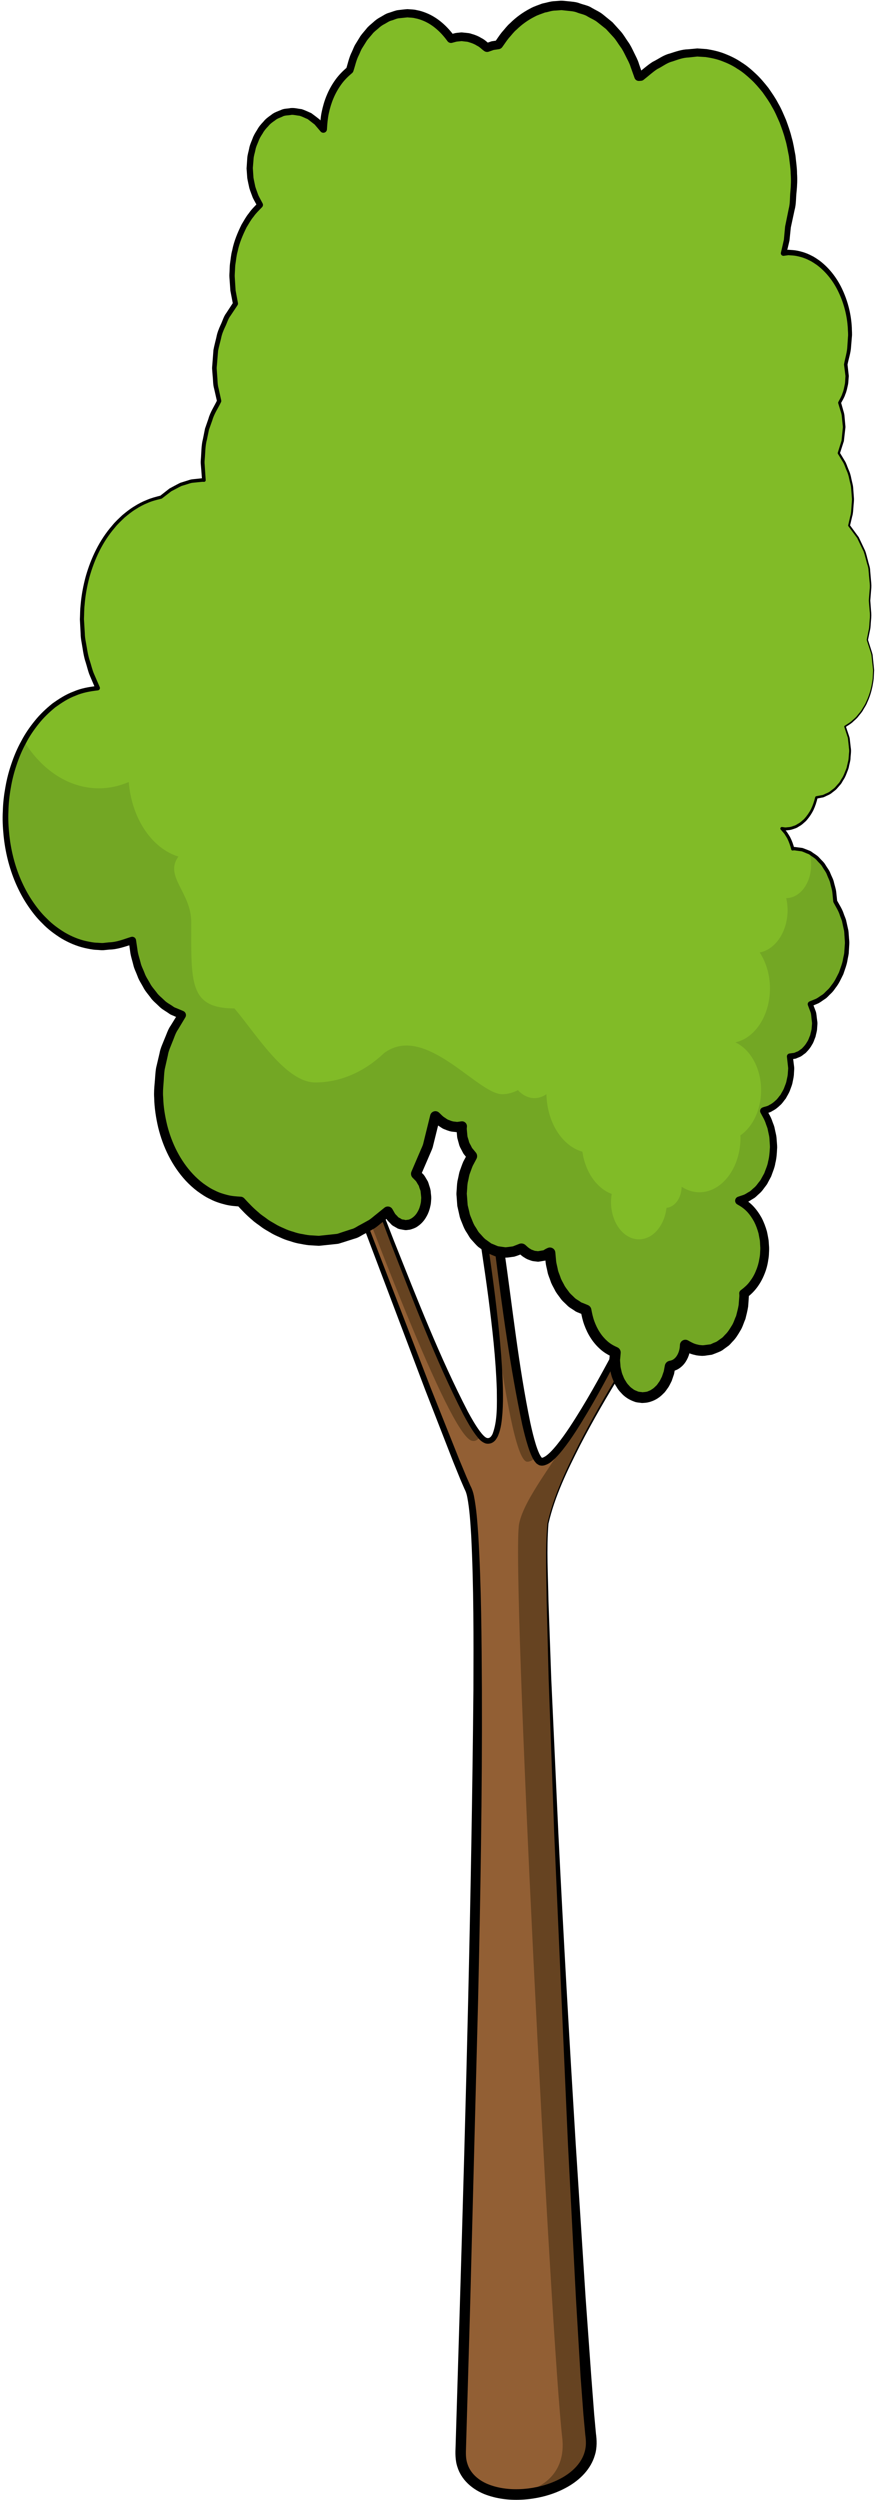<?xml version="1.0" encoding="iso-8859-1"?>
<!-- Generator: Adobe Illustrator 16.0.0, SVG Export Plug-In . SVG Version: 6.00 Build 0)  -->
<!DOCTYPE svg PUBLIC "-//W3C//DTD SVG 1.1//EN" "http://www.w3.org/Graphics/SVG/1.1/DTD/svg11.dtd">
<svg version="1.1" id="Layer_1" xmlns="http://www.w3.org/2000/svg" xmlns:xlink="http://www.w3.org/1999/xlink" x="0px" y="0px"
	 width="61.146px" height="173.717px" viewBox="0 0 61.146 173.717" style="enable-background:new 0 0 61.146 173.717;"
	 xml:space="preserve">
<path style="fill:#925F34;" d="M38.115,105.877c1.252-6.095,11.638-20.445,11.638-20.445l-1.547-2.38c0,0-8.45,18.75-10.545,18.524
	c-1.595-0.172-3.445-21.485-4.444-24.75c-0.448-1.468-1.087,0.53-1.087,0.53s4.604,23.604,1.676,22.756
	c-1.576-0.455-7.198-15.454-10.127-23.393c-0.878-2.382-1.617-0.387-1.617-0.387s9.378,24.858,10.522,27.166
	c1.475,2.977,0.031,47.503-0.539,66.906c-0.135,4.59,9.588,3.475,9.068-0.999C40.352,162.876,37.542,108.665,38.115,105.877z"/>
<g>
	<path style="fill:#664321;" d="M22.677,76.72c2.929,7.938,8.551,22.938,10.127,23.393c0.257,0.074,0.453-0.049,0.602-0.318
		c-1.968-2.245-7.009-15.701-9.729-23.074c-0.589-1.598-1.114-1.226-1.397-0.808C22.408,76.094,22.541,76.349,22.677,76.72z"/>
	<path style="fill:#664321;" d="M33.717,86.629c0.242,1.606,0.47,3.267,0.653,4.855c0.744,5.314,1.545,10.011,2.29,10.092
		c0.178,0.019,0.404-0.107,0.664-0.338c-1.512-2.718-3.178-21.374-4.108-24.412c-0.322-1.055-0.741-0.321-0.953,0.176
		C32.65,78.437,33.154,82.337,33.717,86.629z"/>
	<path style="fill:#664321;" d="M38.115,105.877c1.252-6.095,11.638-20.445,11.638-20.445l-1.547-2.38c0,0-0.151,0.335-0.413,0.904
		l0.96,1.476c0,0-3.457,4.778-6.623,9.991c-0.7,1.288-1.386,2.484-2.016,3.474c-1.46,2.658-3.629,5.18-4,6.98
		c-0.574,2.788,2.237,57,2.997,63.528c0.272,2.338-1.254,3.756-3.709,3.925c2.708,0.207,6.018-1.266,5.709-3.925
		C40.352,162.876,37.542,108.665,38.115,105.877z"/>
</g>
<g>
	<path d="M38.079,105.869c0.434-1.933,1.302-3.727,2.182-5.484c0.899-1.754,1.882-3.463,2.902-5.148
		c2.054-3.363,4.214-6.658,6.482-9.883l-0.004,0.151l-1.564-2.369l0.269-0.021c-1.661,3.72-3.404,7.4-5.273,11.023
		c-0.943,1.807-1.907,3.605-3.02,5.331c-0.281,0.43-0.573,0.855-0.898,1.264c-0.164,0.204-0.332,0.405-0.527,0.596
		c-0.204,0.184-0.387,0.387-0.746,0.495c-0.093,0.023-0.182,0.044-0.333,0.005c-0.024,0.013-0.266-0.137-0.276-0.182
		c-0.124-0.134-0.188-0.26-0.252-0.387c-0.122-0.251-0.211-0.5-0.291-0.75c-0.16-0.499-0.282-0.998-0.398-1.499
		c-0.851-4.009-1.386-8.045-1.903-12.083l-0.792-6.049c-0.143-1.005-0.287-2.011-0.475-3c-0.046-0.247-0.099-0.492-0.158-0.729
		c-0.057-0.233-0.138-0.492-0.216-0.579c-0.016-0.017-0.007,0.001,0.037,0.004c0.042,0,0.042-0.013,0.021,0.005
		c-0.045,0.034-0.112,0.125-0.166,0.219c-0.11,0.192-0.207,0.424-0.281,0.643l0.008-0.14c0.79,4.243,1.493,8.497,2.033,12.779
		c0.261,2.142,0.491,4.291,0.544,6.459c0.01,0.542,0.007,1.086-0.03,1.633c-0.047,0.546-0.086,1.097-0.332,1.651
		c-0.076,0.135-0.151,0.281-0.312,0.39c-0.154,0.113-0.379,0.139-0.548,0.087c-0.377-0.15-0.505-0.396-0.688-0.614
		c-0.329-0.452-0.591-0.927-0.849-1.406c-1.962-3.864-3.484-7.898-5.053-11.912l-2.279-6.049l-1.135-3.025
		c-0.194-0.501-0.347-1.032-0.659-1.418c-0.163-0.197-0.346-0.262-0.517-0.111c-0.172,0.143-0.304,0.385-0.395,0.612l0-0.094
		l7.756,20.123l1.998,5.005l0.518,1.241l0.27,0.609c0.106,0.191,0.195,0.467,0.237,0.684c0.182,0.914,0.238,1.811,0.304,2.713
		c0.214,3.602,0.232,7.199,0.252,10.796c0.027,7.194-0.103,14.384-0.265,21.573l-0.562,21.562l-0.157,5.39l-0.079,2.695
		l-0.039,1.347c-0.019,0.478-0.028,0.842,0.101,1.208c0.233,0.732,0.914,1.251,1.7,1.499c0.787,0.258,1.662,0.301,2.507,0.201
		c0.846-0.104,1.683-0.354,2.409-0.771c0.721-0.413,1.33-1.027,1.535-1.778c0.111-0.387,0.103-0.735,0.041-1.196l-0.125-1.351
		l-0.202-2.693l-0.32-5.386l-0.558-10.772l-0.955-21.549l-0.388-10.778l-0.14-5.391C38.013,109.468,37.918,107.673,38.079,105.869z
		 M38.152,105.885c-0.139,1.777-0.029,3.587,0.002,5.379l0.193,5.388l0.496,10.771c0.355,7.18,0.765,14.357,1.204,21.533
		l0.693,10.759l0.387,5.375l0.206,2.684l0.122,1.333c0.062,0.426,0.085,0.997-0.066,1.477c-0.281,1.005-1.058,1.747-1.88,2.217
		c-0.835,0.479-1.757,0.749-2.692,0.862c-0.935,0.107-1.9,0.066-2.825-0.236c-0.909-0.282-1.84-0.95-2.164-1.966
		c-0.174-0.489-0.155-1.044-0.136-1.459l0.041-1.348l0.082-2.695l0.163-5.389c0.434-14.371,0.818-28.745,0.954-43.115
		c0.012-3.591,0.025-7.188-0.156-10.765c-0.055-0.889-0.108-1.792-0.271-2.645c-0.046-0.224-0.09-0.381-0.198-0.586l-0.271-0.625
		l-0.51-1.252l-1.959-5.027L21.935,76.38l-0.002-0.005c-0.011-0.03-0.01-0.062,0.001-0.089c0.113-0.267,0.24-0.519,0.482-0.726
		c0.117-0.099,0.311-0.177,0.49-0.124c0.176,0.048,0.296,0.163,0.39,0.274c0.365,0.466,0.502,1.003,0.695,1.5l1.116,3.032
		c0.753,2.018,1.531,4.026,2.316,6.031c1.597,3.994,3.158,8.026,5.129,11.833c0.255,0.468,0.521,0.935,0.829,1.353
		c0.145,0.196,0.346,0.425,0.482,0.466c0.17,0.048,0.289-0.053,0.4-0.273c0.351-0.918,0.305-2.052,0.296-3.101
		c-0.069-2.139-0.316-4.279-0.59-6.41c-0.568-4.262-1.301-8.508-2.118-12.73c-0.01-0.047-0.005-0.098,0.008-0.141
		c0.088-0.263,0.185-0.504,0.325-0.755c0.075-0.125,0.148-0.25,0.3-0.38c0.076-0.061,0.195-0.138,0.366-0.132
		c0.173,0.008,0.293,0.106,0.362,0.182c0.245,0.313,0.276,0.571,0.354,0.823c0.065,0.255,0.121,0.508,0.17,0.761
		c0.198,1.01,0.351,2.017,0.501,3.026l0.836,6.051c0.579,4.024,1.002,8.083,1.822,12.043c0.108,0.492,0.223,0.982,0.369,1.455
		c0.072,0.236,0.155,0.468,0.252,0.675c0.049,0.1,0.106,0.202,0.156,0.254c0.014,0.018,0.028,0.028,0.01,0.016
		c-0.021-0.005-0.025,0.006,0.021,0.016c-0.031-0.005,0.016,0.005,0.042-0.009c0.312-0.102,0.695-0.529,0.993-0.894
		c0.312-0.385,0.603-0.796,0.882-1.215c1.112-1.683,2.093-3.467,3.051-5.256c1.904-3.589,3.674-7.255,5.392-10.94
		c0.034-0.078,0.125-0.113,0.202-0.079c0.027,0.012,0.051,0.035,0.067,0.058l1.53,2.391c0.031,0.047,0.027,0.108-0.004,0.151
		c-2.307,3.185-4.526,6.441-6.582,9.798c-1.027,1.678-2.019,3.379-2.924,5.125C39.467,102.183,38.592,103.967,38.152,105.885z"/>
</g>
<g>
	<path style="fill:#81BB27;" d="M60.771,46.569c0-0.769-0.166-1.48-0.437-2.102c0.14-0.541,0.232-1.11,0.232-1.714
		c0-0.35-0.029-0.691-0.079-1.022c0.048-0.332,0.079-0.671,0.079-1.022c0-1.694-0.594-3.188-1.504-4.188
		c0.176-0.556,0.275-1.166,0.275-1.808c0-1.255-0.379-2.391-0.988-3.226c0.23-0.538,0.374-1.152,0.374-1.816
		c0-0.612-0.123-1.18-0.321-1.687c0.323-0.501,0.525-1.144,0.525-1.856c0-0.278-0.039-0.542-0.096-0.797
		c0.188-0.642,0.301-1.334,0.301-2.064c0-3.161-1.925-5.723-4.3-5.723c-0.109,0-0.213,0.033-0.322,0.043
		c0.181-0.561,0.276-1.175,0.301-1.815c0.274-0.977,0.431-2.03,0.431-3.133c0-4.967-3.025-8.994-6.756-8.994
		c-1.457,0-2.803,0.62-3.906,1.664c-0.051,0.003-0.102,0.005-0.151,0.01c-0.817-2.887-2.907-4.944-5.361-4.944
		c-1.767,0-3.345,1.066-4.397,2.739c-0.279,0.013-0.543,0.084-0.796,0.195c-0.501-0.471-1.107-0.753-1.767-0.753
		c-0.256,0-0.5,0.054-0.738,0.133c-0.766-1.083-1.844-1.768-3.05-1.768c-1.887,0-3.465,1.669-3.993,3.951
		c-1.074,0.832-1.804,2.351-1.833,4.114c-0.542-0.767-1.305-1.252-2.158-1.252c-1.64,0-2.968,1.77-2.968,3.952
		c0,0.98,0.278,1.867,0.723,2.558c-1.178,1.081-1.951,2.888-1.951,4.937c0,0.673,0.087,1.319,0.241,1.923
		c-0.902,1.119-1.469,2.71-1.469,4.481c0,0.808,0.12,1.577,0.333,2.283c-0.719,1.156-1.152,2.64-1.152,4.258
		c0,0.421,0.033,0.833,0.089,1.232c-0.03,0-0.059-0.006-0.089-0.006c-1.073,0-2.068,0.441-2.891,1.193
		c-3.112,0.611-5.503,4.17-5.503,8.482c0,1.775,0.404,3.423,1.098,4.792c-3.574,0.234-6.421,4.155-6.421,8.971
		c0,4.967,3.025,8.994,6.756,8.994c0.725,0,1.421-0.155,2.075-0.437c0.208,2.548,1.615,4.613,3.455,5.181
		c-1.013,1.377-1.64,3.259-1.64,5.339c0,4.207,2.556,7.616,5.713,7.63c1.457,1.693,3.358,2.727,5.445,2.727
		c1.792,0,3.446-0.765,4.802-2.051c0.248,0.571,0.707,0.96,1.237,0.96c0.791,0,1.433-0.854,1.433-1.908
		c0-0.707-0.292-1.317-0.722-1.646c0.637-1.189,1.102-2.55,1.345-4.025c0.412,0.472,0.94,0.767,1.527,0.767
		c0.108,0,0.214-0.023,0.32-0.043c-0.003,0.061-0.013,0.118-0.013,0.18c0,0.776,0.289,1.459,0.73,1.88
		c-0.45,0.71-0.73,1.616-0.73,2.617c0,2.258,1.375,4.088,3.071,4.088c0.389,0,0.757-0.106,1.099-0.281
		c0.317,0.341,0.714,0.554,1.153,0.554c0.3,0,0.579-0.104,0.829-0.273c0.049,1.969,1.099,3.598,2.502,3.994
		c0.205,1.423,1.006,2.55,2.042,2.937c-0.03,0.182-0.049,0.37-0.049,0.565c0,1.43,0.871,2.589,1.945,2.589
		c0.972,0,1.77-0.951,1.914-2.19c0.582-0.05,1.042-0.681,1.052-1.463c0.374,0.238,0.789,0.383,1.231,0.383
		c1.583,0,2.866-1.708,2.866-3.815c0-0.047-0.009-0.091-0.011-0.138c0.854-0.589,1.444-1.764,1.444-3.133
		c0-1.548-0.751-2.85-1.79-3.332c1.362-0.296,2.405-1.857,2.405-3.754c0-0.958-0.274-1.824-0.714-2.494
		c1.095-0.203,1.942-1.442,1.942-2.956c0-0.286-0.04-0.557-0.096-0.819c0.959-0.005,1.733-1.039,1.733-2.315
		c0-0.497-0.12-0.956-0.32-1.333c1.47-0.429,2.572-2.168,2.572-4.254c0-1.106-0.32-2.106-0.831-2.875
		c-0.06-2.037-1.31-3.666-2.854-3.666c-0.035,0-0.067,0.012-0.101,0.014c-0.133-0.574-0.4-1.068-0.759-1.41
		c0.082,0.012,0.162,0.033,0.246,0.033c1.033,0,1.895-0.932,2.16-2.195c1.303-0.08,2.344-1.501,2.344-3.255
		c0-0.614-0.136-1.181-0.356-1.672C59.945,49.86,60.771,48.346,60.771,46.569z"/>
	<path style="fill:#81BB27;" d="M58.881,25.605c-0.011-0.072-0.023-0.144-0.038-0.214c-0.012,0.042-0.018,0.089-0.031,0.131
		C58.837,25.548,58.858,25.578,58.881,25.605z"/>
	<path style="fill:#73A724;" d="M54.692,62.412c0.057,0.262,0.096,0.533,0.096,0.819c0,1.514-0.847,2.753-1.942,2.956
		c0.439,0.67,0.714,1.536,0.714,2.494c0,1.896-1.043,3.458-2.405,3.754c1.039,0.482,1.79,1.784,1.79,3.332
		c0,1.369-0.589,2.543-1.443,3.133c0.002,0.047,0.011,0.091,0.011,0.138c0,2.107-1.284,3.815-2.866,3.815
		c-0.442,0-0.857-0.145-1.231-0.383c-0.01,0.782-0.47,1.413-1.052,1.463c-0.144,1.239-0.942,2.19-1.914,2.19
		c-1.074,0-1.945-1.16-1.945-2.589c0-0.195,0.019-0.383,0.049-0.565c-1.035-0.387-1.837-1.514-2.042-2.937
		c-1.403-0.396-2.454-2.025-2.502-3.994c-0.25,0.169-0.53,0.273-0.829,0.273c-0.438,0-0.836-0.213-1.153-0.554
		c-0.342,0.175-0.71,0.281-1.099,0.281c-1.696,0-5.35-4.959-8.198-2.868c-1.356,1.286-3.011,2.051-4.802,2.051
		c-2.086,0-4.164-3.448-5.621-5.142c-3.158-0.014-3.005-1.793-3.005-6c0-2.08-1.905-3.177-0.892-4.554
		c-1.84-0.568-3.247-2.633-3.455-5.181c-0.654,0.281-1.351,0.437-2.075,0.437c-2.097,0-3.971-1.272-5.21-3.268
		c-0.811,1.481-1.295,3.3-1.295,5.274c0,4.967,3.025,8.994,6.756,8.994c0.725,0,1.421-0.155,2.075-0.437
		c0.208,2.548,1.615,4.613,3.455,5.181c-1.013,1.377-1.64,3.259-1.64,5.339c0,4.207,2.556,7.616,5.713,7.63
		c1.457,1.693,3.358,2.727,5.445,2.727c1.792,0,3.446-0.765,4.802-2.051c0.248,0.571,0.707,0.96,1.237,0.96
		c0.791,0,1.433-0.854,1.433-1.908c0-0.707-0.292-1.317-0.722-1.646c0.637-1.189,1.102-2.55,1.345-4.025
		c0.412,0.472,0.94,0.767,1.527,0.767c0.108,0,0.214-0.023,0.32-0.043c-0.003,0.061-0.013,0.118-0.013,0.18
		c0,0.776,0.289,1.459,0.73,1.88c-0.45,0.71-0.73,1.616-0.73,2.617c0,2.258,1.375,4.088,3.071,4.088
		c0.389,0,0.757-0.106,1.099-0.281c0.317,0.341,0.714,0.554,1.153,0.554c0.3,0,0.579-0.104,0.829-0.273
		c0.049,1.969,1.099,3.598,2.502,3.994c0.205,1.423,1.006,2.55,2.042,2.937c-0.03,0.182-0.049,0.37-0.049,0.565
		c0,1.43,0.871,2.589,1.945,2.589c0.972,0,1.77-0.951,1.914-2.19c0.582-0.05,1.042-0.681,1.052-1.463
		c0.374,0.238,0.789,0.383,1.231,0.383c1.583,0,2.866-1.708,2.866-3.815c0-0.047-0.009-0.091-0.011-0.138
		c0.854-0.589,1.444-1.764,1.444-3.133c0-1.548-0.751-2.85-1.79-3.332c1.362-0.296,2.405-1.857,2.405-3.754
		c0-0.958-0.274-1.824-0.714-2.494c1.095-0.203,1.942-1.442,1.942-2.956c0-0.286-0.04-0.557-0.096-0.819
		c0.959-0.005,1.733-1.039,1.733-2.315c0-0.497-0.12-0.956-0.32-1.333c1.47-0.429,2.572-2.168,2.572-4.254
		c0-1.106-0.32-2.106-0.831-2.875c-0.045-1.545-0.777-2.852-1.802-3.394c0.081,0.266,0.129,0.552,0.129,0.856
		C56.426,61.373,55.651,62.407,54.692,62.412z"/>
	<path style="fill:#81BB27;" d="M59.088,23.714c0,0.244-0.027,0.477-0.055,0.71c0.062-0.374,0.1-0.758,0.1-1.157
		c0-1.263-0.311-2.426-0.832-3.373C58.246,20.1,58.18,20.3,58.1,20.488C58.709,21.323,59.088,22.458,59.088,23.714z"/>
	<path style="fill:#81BB27;" d="M60.771,46.569c0-0.769-0.166-1.48-0.437-2.102c0.14-0.541,0.232-1.11,0.232-1.714
		c0-0.35-0.029-0.691-0.079-1.022c0.048-0.332,0.079-0.671,0.079-1.022c0-1.023-0.22-1.971-0.591-2.783
		c-0.354,0.693-0.857,1.241-1.449,1.558c0.221,0.491,0.356,1.058,0.356,1.672c0,1.754-1.041,3.175-2.344,3.255
		c-0.266,1.263-1.127,2.195-2.16,2.195c-0.083,0-0.164-0.021-0.246-0.033c0.359,0.342,0.625,0.835,0.759,1.41
		c0.034-0.002,0.066-0.014,0.101-0.014c1.544,0,2.795,1.629,2.854,3.666c0.443,0.667,0.729,1.514,0.8,2.448
		c0.301-0.541,0.486-1.201,0.486-1.927c0-0.614-0.136-1.181-0.356-1.672C59.945,49.86,60.771,48.346,60.771,46.569z"/>
	<path style="fill:#81BB27;" d="M58.844,25.391c0.09-0.308,0.151-0.631,0.19-0.966c-0.051,0.311-0.115,0.616-0.201,0.908
		C58.838,25.351,58.839,25.372,58.844,25.391z"/>
	<g>
		<g>
			<path d="M60.734,46.571L60.618,45.5c-0.042-0.172-0.106-0.339-0.159-0.509l-0.164-0.507c-0.003-0.008-0.003-0.02-0.002-0.028
				l0.134-0.672c0.057-0.223,0.043-0.454,0.068-0.68c0.026-0.23,0.028-0.451-0.002-0.682l-0.055-0.687v-0.006v-0.005l0.052-0.689
				c0.031-0.23,0.022-0.451-0.008-0.687l-0.062-0.693c-0.002-0.236-0.105-0.446-0.153-0.67c-0.064-0.22-0.111-0.445-0.19-0.66
				l-0.298-0.621l-0.149-0.311l-0.205-0.276l-0.409-0.552c-0.014-0.018-0.018-0.042-0.014-0.063l0.146-0.633
				c0.063-0.209,0.066-0.427,0.083-0.643c0.006-0.214,0.053-0.436,0.027-0.645l-0.051-0.655c-0.013-0.22-0.089-0.422-0.129-0.633
				c-0.04-0.212-0.101-0.418-0.193-0.615c-0.09-0.196-0.142-0.411-0.262-0.591l-0.336-0.552c-0.014-0.023-0.016-0.052-0.009-0.077
				l0.263-0.841l0.087-0.876c0.014-0.074-0.003-0.131-0.009-0.213l-0.023-0.223l-0.046-0.446c-0.021-0.147-0.079-0.28-0.116-0.42
				l-0.125-0.416c-0.009-0.031-0.004-0.065,0.009-0.092c0.102-0.198,0.222-0.386,0.285-0.601c0.089-0.205,0.121-0.427,0.168-0.645
				c0.022-0.109,0.018-0.222,0.028-0.332l0.011-0.167c0.008-0.058-0.003-0.089-0.01-0.157l-0.087-0.684l0-0.026l0.004-0.021
				c0.071-0.417,0.214-0.823,0.228-1.246l0.042-0.632c0.026-0.198-0.009-0.425-0.011-0.636c-0.053-0.836-0.265-1.672-0.62-2.43
				c-0.349-0.762-0.871-1.445-1.532-1.939c-0.171-0.113-0.338-0.236-0.525-0.32c-0.181-0.097-0.372-0.168-0.567-0.228
				c-0.195-0.054-0.395-0.1-0.597-0.114l-0.294-0.019l-0.32,0.044c-0.098,0.013-0.188-0.055-0.201-0.152
				c-0.003-0.021-0.002-0.043,0.002-0.063l0.008-0.034c0.065-0.291,0.136-0.579,0.199-0.87l0.083-0.895l0.006-0.038l0.001-0.008
				l0.245-1.2c0.108-0.396,0.074-0.812,0.119-1.216c0.036-0.413,0.053-0.804,0.019-1.224c-0.003-0.422-0.08-0.81-0.12-1.214
				c-0.086-0.397-0.14-0.803-0.265-1.191c-0.098-0.396-0.243-0.775-0.385-1.156c-0.167-0.369-0.318-0.748-0.53-1.092
				c-0.188-0.359-0.427-0.686-0.658-1.015c-0.255-0.312-0.512-0.621-0.809-0.892c-0.293-0.27-0.598-0.535-0.94-0.736
				c-0.329-0.224-0.691-0.393-1.059-0.533c-0.369-0.143-0.755-0.224-1.144-0.283l-0.588-0.037l-0.589,0.064
				c-0.435,0.013-0.781,0.162-1.143,0.28c-0.37,0.086-0.695,0.358-1.046,0.525c-0.331,0.214-0.622,0.492-0.936,0.733l-0.026,0.021
				C44.716,5.59,44.658,5.61,44.6,5.614l-0.142,0.01c-0.144,0.01-0.271-0.078-0.317-0.207l-0.005-0.015l-0.268-0.752
				c-0.075-0.257-0.212-0.486-0.328-0.724c-0.119-0.237-0.23-0.479-0.392-0.688c-0.155-0.212-0.285-0.446-0.459-0.641l-0.532-0.578
				l-0.609-0.484c-0.203-0.162-0.448-0.253-0.668-0.385c-0.217-0.146-0.477-0.179-0.714-0.271c-0.238-0.102-0.496-0.107-0.748-0.137
				l-0.357-0.038l-0.412,0.029c-0.293,0.001-0.491,0.1-0.743,0.138c-0.235,0.093-0.486,0.162-0.711,0.287
				c-0.459,0.232-0.888,0.535-1.261,0.901c-0.203,0.166-0.354,0.386-0.533,0.577c-0.167,0.203-0.308,0.428-0.464,0.64
				c-0.06,0.081-0.146,0.13-0.239,0.144l-0.011,0.001l-0.346,0.05L34,3.591c-0.11,0.038-0.227,0.018-0.315-0.044l-0.02-0.014
				c-0.166-0.116-0.305-0.28-0.49-0.36c-0.17-0.112-0.355-0.183-0.546-0.236c-0.092-0.042-0.192-0.041-0.289-0.053l-0.147-0.017
				l-0.073-0.009c0.032-0.005-0.04,0.003-0.055,0.004c-0.109,0.013-0.233,0.017-0.331,0.037l-0.268,0.072l-0.015,0.004
				c-0.125,0.034-0.253-0.016-0.324-0.115c-0.445-0.616-1.021-1.152-1.711-1.429c-0.172-0.067-0.346-0.13-0.529-0.159
				c-0.178-0.053-0.364-0.044-0.547-0.064l-0.571,0.059c-0.204,0.019-0.342,0.109-0.518,0.154c-0.17,0.036-0.328,0.156-0.491,0.243
				c-0.169,0.082-0.319,0.194-0.458,0.325c-0.142,0.125-0.299,0.232-0.413,0.389c-0.121,0.147-0.253,0.286-0.366,0.44l-0.306,0.49
				c-0.11,0.158-0.167,0.349-0.253,0.521c-0.181,0.344-0.253,0.732-0.378,1.101l-0.006,0.02c-0.018,0.053-0.05,0.097-0.089,0.13
				c-0.277,0.23-0.536,0.486-0.75,0.784c-0.214,0.296-0.396,0.618-0.54,0.958c-0.146,0.339-0.251,0.696-0.329,1.059
				c-0.077,0.364-0.108,0.735-0.128,1.108c-0.007,0.139-0.125,0.245-0.264,0.238c-0.071-0.004-0.134-0.037-0.177-0.087l-0.009-0.011
				l-0.405-0.475l-0.485-0.376c-0.188-0.073-0.366-0.173-0.557-0.231c-0.188-0.015-0.416-0.08-0.571-0.065
				c-0.207,0.045-0.478,0.022-0.631,0.123c-0.172,0.082-0.357,0.124-0.518,0.267c-0.169,0.116-0.339,0.233-0.468,0.401
				c-0.146,0.149-0.284,0.305-0.384,0.494c-0.115,0.176-0.229,0.354-0.297,0.558c-0.077,0.197-0.177,0.387-0.211,0.6
				c-0.04,0.209-0.119,0.412-0.128,0.626l-0.051,0.626l0.044,0.669c0.035,0.21,0.086,0.41,0.125,0.616
				c0.059,0.203,0.143,0.401,0.212,0.603c0.091,0.192,0.199,0.375,0.297,0.564l0.002,0.005c0.046,0.088,0.028,0.193-0.037,0.261
				c-0.203,0.215-0.422,0.414-0.591,0.661c-0.193,0.227-0.332,0.493-0.489,0.746c-0.264,0.534-0.504,1.089-0.622,1.679
				c-0.085,0.289-0.104,0.591-0.155,0.888c-0.021,0.148-0.019,0.3-0.03,0.45c-0.003,0.146-0.025,0.31-0.013,0.441l0.058,0.922
				l0.164,0.876c0.01,0.055-0.002,0.108-0.031,0.152l-0.003,0.005l-0.478,0.718c-0.181,0.228-0.248,0.52-0.378,0.776
				c-0.124,0.262-0.234,0.529-0.287,0.816c-0.066,0.282-0.149,0.561-0.204,0.845l-0.072,0.868c-0.006,0.141-0.038,0.299-0.023,0.424
				l0.031,0.444c0.032,0.291,0.013,0.601,0.096,0.875l0.185,0.842c0.009,0.041,0.003,0.082-0.013,0.117l-0.003,0.007
				c-0.198,0.419-0.476,0.803-0.602,1.256l-0.235,0.659l-0.142,0.686c-0.125,0.453-0.109,0.926-0.155,1.391
				c-0.012,0.125-0.016,0.222-0.002,0.343l0.024,0.355l0.048,0.71l0.001,0.014c0.004,0.064-0.044,0.12-0.108,0.125l-0.023,0
				c-0.069-0.009-0.109-0.004-0.189,0.004l-0.205,0.02l-0.409,0.041c-0.135,0.017-0.251,0.072-0.378,0.106l-0.375,0.115
				c-0.238,0.116-0.471,0.247-0.708,0.368l-0.636,0.49l-0.004,0.003c-0.016,0.012-0.034,0.021-0.052,0.025
				c-0.313,0.078-0.628,0.151-0.926,0.283c-0.3,0.119-0.588,0.272-0.859,0.448c-0.277,0.169-0.528,0.375-0.777,0.583
				c-0.233,0.226-0.475,0.444-0.676,0.701c-0.852,0.986-1.418,2.198-1.767,3.451c-0.167,0.631-0.283,1.275-0.334,1.926
				c-0.036,0.321-0.027,0.66-0.044,0.97L5.9,44.008c0.003,0.335,0.084,0.647,0.135,0.967c0.053,0.319,0.106,0.639,0.214,0.948
				c0.103,0.309,0.167,0.631,0.3,0.928l0.389,0.895c0.037,0.083,0,0.18-0.083,0.217c-0.015,0.007-0.033,0.011-0.048,0.013
				c-0.533,0.062-1.069,0.154-1.563,0.374c-0.506,0.188-0.961,0.489-1.399,0.804c-0.418,0.343-0.814,0.717-1.15,1.144
				c-0.34,0.422-0.649,0.874-0.896,1.359c-0.263,0.477-0.473,0.983-0.645,1.5c-0.177,0.516-0.311,1.047-0.401,1.585
				c-0.096,0.537-0.156,1.082-0.166,1.627c-0.028,0.539,0.003,1.101,0.06,1.64c0.113,1.075,0.381,2.151,0.814,3.146
				c0.219,0.497,0.472,0.979,0.774,1.428c0.301,0.448,0.634,0.879,1.025,1.249c0.374,0.388,0.812,0.704,1.267,0.981
				C4.988,65.078,5.482,65.286,6,65.4c0.259,0.053,0.518,0.112,0.784,0.113c0.122,0.005,0.288,0.024,0.372,0.018l0.414-0.045
				c0.579-0.016,1.044-0.225,1.537-0.375l0.012-0.003c0.142-0.043,0.292,0.036,0.335,0.178l0.009,0.04l0.116,0.787
				c0.043,0.262,0.134,0.512,0.197,0.769c0.055,0.261,0.191,0.491,0.281,0.739c0.086,0.251,0.243,0.465,0.368,0.695
				c0.117,0.237,0.301,0.426,0.457,0.635c0.146,0.219,0.362,0.369,0.544,0.553c0.18,0.188,0.42,0.292,0.625,0.445
				c0.102,0.081,0.231,0.104,0.345,0.161l0.351,0.147c0.156,0.065,0.23,0.244,0.166,0.4l-0.021,0.041l-0.502,0.835
				c-0.191,0.266-0.273,0.589-0.403,0.887c-0.115,0.305-0.263,0.598-0.312,0.925l-0.216,0.956c-0.052,0.322-0.053,0.652-0.083,0.977
				c-0.025,0.336-0.055,0.636-0.025,0.98c0.02,0.677,0.125,1.291,0.279,1.936c0.32,1.262,0.914,2.46,1.792,3.396
				c0.22,0.233,0.455,0.448,0.708,0.639c0.257,0.184,0.518,0.366,0.805,0.493c0.277,0.148,0.579,0.242,0.88,0.318
				c0.303,0.08,0.613,0.1,0.924,0.119l0.008,0c0.099,0.005,0.186,0.05,0.248,0.118c0.316,0.344,0.637,0.683,0.997,0.979
				c0.167,0.164,0.37,0.28,0.552,0.422c0.182,0.146,0.388,0.251,0.587,0.369c0.195,0.125,0.406,0.217,0.618,0.308
				c0.208,0.103,0.424,0.179,0.645,0.24c0.217,0.076,0.438,0.136,0.666,0.167c0.225,0.045,0.45,0.088,0.68,0.09l0.343,0.021
				l0.086,0.006c-0.044,0.005,0.04-0.004,0.053-0.005l0.181-0.019l0.723-0.077c0.119-0.015,0.244-0.021,0.358-0.043l0.317-0.107
				l0.635-0.208c0.218-0.045,0.409-0.201,0.614-0.3l0.606-0.334c0.195-0.124,0.365-0.287,0.548-0.427l0.542-0.437
				c0.159-0.128,0.392-0.103,0.52,0.056l0.031,0.045l0.007,0.012l0.158,0.275c0.051,0.093,0.137,0.147,0.199,0.226
				c0.06,0.09,0.159,0.1,0.232,0.158c0.075,0.068,0.169,0.044,0.251,0.072l0.064,0.015c-0.074,0.015,0.034-0.003,0.042-0.003
				l0.19-0.025c0.088-0.043,0.125-0.047,0.208-0.104c0.157-0.102,0.3-0.252,0.401-0.438c0.109-0.179,0.175-0.389,0.218-0.603
				c0.025-0.106,0.02-0.219,0.033-0.328c0.013-0.037-0.019-0.229-0.026-0.337l-0.02-0.19l-0.052-0.139
				c-0.042-0.09-0.041-0.19-0.109-0.277c-0.058-0.086-0.102-0.186-0.164-0.265l-0.21-0.213l-0.015-0.015
				c-0.115-0.117-0.142-0.288-0.081-0.43l0.407-0.951l0.205-0.475c0.064-0.16,0.145-0.313,0.197-0.478l0.497-2.014
				c0.049-0.197,0.249-0.318,0.446-0.269c0.059,0.015,0.111,0.042,0.153,0.08l0.017,0.014c0.112,0.099,0.211,0.218,0.33,0.304
				c0.126,0.068,0.235,0.182,0.373,0.214c0.13,0.057,0.262,0.103,0.402,0.105l0.103,0.014l0.052,0.008
				c-0.046,0.001,0.024-0.005,0.031-0.007l0.258-0.035c0.188-0.025,0.36,0.106,0.386,0.293c0.003,0.024,0.003,0.054,0.001,0.077
				l-0.01,0.127l-0.002,0.032c-0.003-0.056,0.001,0.004,0.001,0.001l0.006,0.07l0.026,0.28c0.009,0.092,0.012,0.194,0.042,0.258
				l0.066,0.217c0.023,0.149,0.133,0.285,0.195,0.43c0.029,0.077,0.089,0.128,0.137,0.189l0.147,0.18l0.014,0.017
				c0.103,0.126,0.114,0.297,0.042,0.433l-0.258,0.484c-0.074,0.167-0.128,0.344-0.194,0.515c-0.07,0.17-0.084,0.359-0.13,0.537
				c-0.049,0.178-0.055,0.364-0.067,0.549l-0.02,0.277c-0.014,0.036,0.009,0.181,0.012,0.266l0.045,0.594l0.125,0.518
				c0.025,0.175,0.115,0.342,0.18,0.512c0.066,0.172,0.134,0.342,0.241,0.489c0.104,0.146,0.172,0.324,0.303,0.447
				c0.124,0.127,0.233,0.271,0.365,0.387l0.424,0.305l0.472,0.195l0.499,0.071c0.089,0.006,0.364-0.043,0.537-0.062l0.439-0.173
				c0.151-0.06,0.316-0.024,0.431,0.076c0.112,0.1,0.219,0.21,0.346,0.274c0.059,0.045,0.124,0.069,0.189,0.089
				c0.064,0.024,0.128,0.054,0.196,0.052l0.1,0.012l0.05,0.008l0.006,0.001c-0.117,0.01-0.028,0.002-0.051,0.004l0.017-0.003
				l0.034-0.006l0.271-0.046c0.039-0.011,0.104-0.008,0.122-0.03l0.076-0.049c0.051-0.031,0.103-0.057,0.158-0.081l0.046-0.02
				c0.191-0.082,0.412,0.007,0.493,0.198c0.016,0.037,0.025,0.076,0.029,0.114l0.053,0.584c0.019,0.195,0.079,0.382,0.115,0.573
				c0.029,0.195,0.123,0.368,0.182,0.552c0.054,0.188,0.162,0.349,0.249,0.52c0.079,0.178,0.207,0.319,0.317,0.473
				c0.102,0.164,0.254,0.274,0.384,0.409c0.125,0.143,0.3,0.21,0.445,0.323c0.072,0.061,0.164,0.073,0.245,0.112l0.25,0.103
				l0.028,0.012c0.126,0.052,0.211,0.165,0.235,0.289c0.053,0.284,0.111,0.565,0.211,0.834c0.099,0.268,0.22,0.526,0.375,0.761
				c0.151,0.237,0.334,0.448,0.539,0.629c0.205,0.182,0.44,0.313,0.682,0.418c0.16,0.069,0.25,0.231,0.236,0.395l-0.001,0.01
				l-0.035,0.407c-0.026,0.072,0.013,0.282,0.016,0.416c0.003,0.164,0.041,0.28,0.07,0.401c0.021,0.123,0.063,0.246,0.12,0.369
				c0.044,0.127,0.102,0.246,0.178,0.352c0.062,0.117,0.139,0.22,0.231,0.307c0.079,0.104,0.178,0.176,0.279,0.243
				c0.092,0.087,0.209,0.11,0.314,0.161c0.106,0.054,0.226,0.034,0.336,0.064c0.034-0.004,0.302-0.02,0.373-0.058
				c0.087-0.044,0.178-0.06,0.281-0.142c0.106-0.056,0.195-0.144,0.283-0.233c0.099-0.076,0.156-0.202,0.238-0.299
				c0.072-0.107,0.121-0.233,0.185-0.348l0.13-0.379l0.074-0.398c0.031-0.167,0.16-0.292,0.316-0.325l0.023-0.005
				c0.092-0.019,0.185-0.043,0.271-0.108c0.086-0.062,0.168-0.146,0.231-0.251c0.131-0.207,0.201-0.47,0.208-0.735
				c0.005-0.209,0.179-0.374,0.388-0.368c0.063,0.001,0.123,0.019,0.175,0.048l0.014,0.008c0.209,0.119,0.422,0.237,0.65,0.279
				c0.111,0.038,0.227,0.035,0.34,0.049c0.025,0.009,0.246-0.028,0.359-0.04l0.208-0.026l0.146-0.069
				c0.097-0.049,0.197-0.071,0.297-0.131l0.296-0.212c0.107-0.059,0.181-0.166,0.268-0.254c0.184-0.169,0.315-0.387,0.448-0.604
				c0.146-0.209,0.208-0.468,0.319-0.698c0.063-0.25,0.133-0.502,0.176-0.757l0.031-0.39c0.008-0.137,0.032-0.248,0.013-0.393
				c-0.013-0.1,0.03-0.194,0.104-0.251l0.04-0.03c0.219-0.166,0.43-0.352,0.596-0.583c0.171-0.225,0.319-0.476,0.422-0.747
				c0.115-0.265,0.194-0.549,0.238-0.838c0.03-0.144,0.048-0.289,0.051-0.437c0.01-0.162,0.021-0.269,0.005-0.435
				c-0.014-0.152-0.005-0.327-0.037-0.459l-0.078-0.417c-0.078-0.283-0.175-0.557-0.308-0.816c-0.138-0.254-0.301-0.492-0.496-0.7
				c-0.197-0.206-0.426-0.367-0.67-0.498c-0.142-0.076-0.196-0.253-0.12-0.396c0.037-0.068,0.096-0.116,0.164-0.139l0.016-0.005
				l0.386-0.129c0.126-0.049,0.238-0.137,0.359-0.202c0.126-0.058,0.215-0.175,0.324-0.262c0.111-0.086,0.204-0.193,0.287-0.311
				c0.083-0.116,0.188-0.215,0.248-0.348l0.209-0.378c0.095-0.274,0.226-0.537,0.269-0.828c0.078-0.283,0.099-0.576,0.116-0.869
				c0.021-0.146,0-0.267-0.008-0.437c-0.015-0.151-0.011-0.316-0.04-0.456l-0.09-0.417c-0.018-0.141-0.087-0.275-0.132-0.413
				c-0.083-0.283-0.243-0.528-0.377-0.787c-0.065-0.126-0.016-0.282,0.111-0.348l0.023-0.011l0.023-0.009
				c0.156-0.062,0.33-0.073,0.471-0.177c0.156-0.072,0.29-0.181,0.417-0.301c0.138-0.107,0.228-0.269,0.346-0.399
				c0.082-0.159,0.188-0.305,0.252-0.475c0.057-0.171,0.144-0.333,0.17-0.514c0.039-0.178,0.086-0.354,0.089-0.538l0.021-0.273
				c0.009-0.045-0.016-0.178-0.022-0.263l-0.064-0.577c-0.013-0.112,0.067-0.214,0.178-0.229l0.03-0.004l0.238-0.032
				c0.083,0,0.152-0.056,0.229-0.079c0.079-0.023,0.149-0.066,0.214-0.12c0.064-0.054,0.145-0.085,0.196-0.156
				c0.121-0.121,0.231-0.251,0.314-0.407c0.105-0.14,0.145-0.319,0.22-0.477c0.031-0.174,0.102-0.342,0.105-0.521l0.022-0.267
				c0.011-0.043-0.016-0.175-0.021-0.258c-0.03-0.183-0.022-0.393-0.084-0.553l-0.181-0.48c-0.041-0.101,0.011-0.218,0.11-0.262
				l0.45-0.184c0.145-0.072,0.273-0.178,0.412-0.264c0.145-0.08,0.243-0.222,0.367-0.329c0.126-0.107,0.224-0.242,0.32-0.378
				c0.214-0.256,0.348-0.568,0.502-0.864c0.108-0.318,0.241-0.629,0.29-0.965c0.029-0.166,0.083-0.328,0.083-0.498l0.036-0.505
				c0.015-0.146-0.016-0.339-0.021-0.506c-0.019-0.17-0.006-0.354-0.054-0.511l-0.105-0.488c-0.027-0.165-0.109-0.317-0.161-0.477
				c-0.097-0.327-0.289-0.606-0.444-0.905l-0.003-0.007c-0.011-0.021-0.018-0.045-0.02-0.068l-0.062-0.63
				c-0.024-0.209-0.096-0.41-0.141-0.616c-0.038-0.209-0.153-0.391-0.225-0.589c-0.067-0.202-0.208-0.363-0.312-0.544
				c-0.098-0.189-0.269-0.318-0.401-0.479c-0.135-0.161-0.329-0.25-0.49-0.381c-0.082-0.066-0.187-0.084-0.279-0.13
				c-0.096-0.037-0.189-0.083-0.287-0.114l-0.305-0.041c-0.106-0.009-0.197-0.044-0.308-0.017c-0.048,0.012-0.098-0.018-0.11-0.066
				l-0.006-0.024c-0.066-0.253-0.149-0.5-0.266-0.733c-0.061-0.115-0.136-0.22-0.203-0.331c-0.079-0.102-0.168-0.195-0.251-0.293
				l-0.008-0.009c-0.038-0.046-0.032-0.114,0.013-0.152c0.024-0.021,0.056-0.029,0.085-0.024l0.207,0.03
				c0.047,0.005,0.141-0.012,0.208-0.017c0.156-0.004,0.282-0.053,0.409-0.099c0.132-0.029,0.246-0.131,0.371-0.192
				c0.118-0.078,0.218-0.182,0.328-0.271c0.194-0.211,0.36-0.447,0.492-0.705c0.126-0.261,0.216-0.537,0.287-0.819
				c0.009-0.037,0.039-0.063,0.074-0.07l0.009-0.001l0.358-0.067c0.124-0.007,0.226-0.088,0.339-0.13
				c0.114-0.045,0.222-0.102,0.314-0.185c0.095-0.078,0.203-0.141,0.287-0.231l0.245-0.278c0.089-0.087,0.135-0.208,0.206-0.31
				c0.145-0.204,0.22-0.444,0.316-0.674c0.052-0.114,0.063-0.241,0.097-0.361c0.023-0.123,0.067-0.242,0.075-0.367l0.03-0.375
				c0.018-0.125,0.017-0.236-0.004-0.37l-0.039-0.38c-0.02-0.125-0.013-0.258-0.053-0.375l-0.231-0.709
				c-0.01-0.03,0.002-0.062,0.026-0.078c0.154-0.106,0.322-0.194,0.466-0.315c0.134-0.132,0.293-0.24,0.406-0.393
				c0.114-0.15,0.253-0.283,0.341-0.452c0.095-0.164,0.209-0.316,0.277-0.495c0.167-0.341,0.283-0.705,0.366-1.075
				c0.03-0.188,0.077-0.373,0.093-0.562L60.734,46.571z M60.809,46.567l-0.031,0.58c-0.014,0.192-0.06,0.381-0.089,0.572
				c-0.081,0.377-0.195,0.749-0.362,1.099c-0.067,0.183-0.183,0.341-0.278,0.509c-0.089,0.174-0.229,0.312-0.346,0.468
				c-0.115,0.158-0.278,0.271-0.415,0.41c-0.148,0.126-0.322,0.22-0.482,0.332l0.027-0.078l0.248,0.741
				c0.042,0.124,0.037,0.252,0.057,0.378l0.043,0.379c0.052,0.249-0.015,0.528-0.018,0.778c-0.007,0.129-0.05,0.254-0.074,0.381
				c-0.034,0.125-0.044,0.256-0.097,0.376c-0.097,0.241-0.174,0.491-0.323,0.708c-0.072,0.108-0.12,0.233-0.213,0.328l-0.257,0.297
				c-0.088,0.097-0.203,0.167-0.304,0.25c-0.099,0.09-0.214,0.152-0.338,0.204c-0.123,0.048-0.233,0.133-0.369,0.145l-0.393,0.077
				l0.083-0.072c-0.07,0.297-0.162,0.588-0.293,0.866c-0.137,0.274-0.312,0.529-0.52,0.759c-0.119,0.1-0.227,0.213-0.355,0.3
				c-0.14,0.073-0.256,0.18-0.417,0.221c-0.154,0.057-0.309,0.11-0.454,0.114c-0.08,0.006-0.135,0.023-0.235,0.021l-0.235-0.03
				l0.09-0.185c0.093,0.106,0.192,0.208,0.28,0.319c0.074,0.119,0.157,0.234,0.224,0.358c0.129,0.25,0.221,0.514,0.294,0.785
				l-0.117-0.09c0.104-0.028,0.229,0.005,0.338,0.015l0.341,0.044c0.108,0.033,0.213,0.081,0.32,0.121
				c0.103,0.048,0.22,0.072,0.31,0.142c0.178,0.138,0.392,0.24,0.54,0.411c0.146,0.17,0.332,0.312,0.439,0.512
				c0.114,0.192,0.265,0.367,0.339,0.579c0.08,0.208,0.202,0.403,0.245,0.624c0.051,0.217,0.128,0.43,0.156,0.651l0.071,0.666
				l-0.023-0.074c0.17,0.314,0.375,0.613,0.482,0.957c0.057,0.169,0.143,0.328,0.176,0.507l0.118,0.53
				c0.051,0.179,0.039,0.349,0.06,0.523c0.007,0.179,0.039,0.332,0.027,0.533l-0.033,0.535c0,0.179-0.053,0.353-0.083,0.528
				c-0.049,0.356-0.186,0.69-0.299,1.031c-0.161,0.32-0.303,0.655-0.533,0.938c-0.103,0.149-0.208,0.296-0.346,0.418
				c-0.136,0.121-0.243,0.274-0.404,0.368c-0.154,0.1-0.298,0.217-0.461,0.301l-0.513,0.214l0.11-0.262l0.224,0.589
				c0.07,0.197,0.061,0.38,0.094,0.571c0.008,0.106,0.032,0.163,0.028,0.31l-0.021,0.303c-0.002,0.204-0.076,0.398-0.113,0.598
				c-0.082,0.187-0.129,0.39-0.25,0.562c-0.097,0.184-0.228,0.346-0.376,0.497c-0.063,0.084-0.165,0.134-0.246,0.202
				c-0.083,0.068-0.174,0.125-0.279,0.161c-0.103,0.035-0.196,0.101-0.308,0.108l-0.328,0.046l0.208-0.233l0.071,0.576
				c0.009,0.107,0.031,0.167,0.028,0.314l-0.019,0.305c-0.002,0.205-0.05,0.404-0.092,0.605c-0.029,0.204-0.122,0.392-0.187,0.587
				c-0.071,0.193-0.19,0.368-0.285,0.552c-0.136,0.16-0.241,0.345-0.406,0.481c-0.153,0.148-0.318,0.284-0.514,0.381
				c-0.177,0.126-0.403,0.16-0.608,0.233l0.157-0.367c0.157,0.287,0.338,0.563,0.436,0.876c0.053,0.155,0.128,0.3,0.155,0.467
				l0.108,0.49c0.033,0.163,0.029,0.311,0.046,0.467c0.009,0.139,0.034,0.327,0.015,0.489c-0.015,0.325-0.035,0.649-0.117,0.967
				c-0.046,0.324-0.186,0.626-0.293,0.936l-0.233,0.437c-0.068,0.151-0.188,0.273-0.283,0.409c-0.096,0.137-0.204,0.264-0.336,0.373
				c-0.129,0.108-0.235,0.244-0.391,0.323c-0.148,0.085-0.286,0.19-0.445,0.256l-0.492,0.17l0.06-0.539
				c0.316,0.16,0.605,0.362,0.848,0.61c0.24,0.25,0.438,0.531,0.604,0.829c0.159,0.302,0.277,0.619,0.37,0.944
				c0.04,0.167,0.068,0.34,0.101,0.51c0.037,0.175,0.028,0.319,0.045,0.48c0.017,0.149,0.011,0.356,0,0.509
				c-0.002,0.168-0.021,0.335-0.052,0.501c-0.046,0.333-0.134,0.664-0.264,0.978c-0.25,0.63-0.656,1.221-1.236,1.638l0.144-0.281
				c0.021,0.134-0.001,0.302-0.008,0.444l-0.032,0.446c-0.045,0.294-0.12,0.587-0.193,0.877c-0.123,0.275-0.197,0.572-0.366,0.829
				c-0.154,0.264-0.312,0.525-0.537,0.745c-0.107,0.112-0.198,0.239-0.335,0.324l-0.383,0.279c-0.138,0.084-0.311,0.142-0.468,0.208
				l-0.242,0.091l-0.208,0.029c-0.164,0.017-0.22,0.046-0.473,0.052c-0.164-0.014-0.332-0.015-0.489-0.062
				c-0.325-0.062-0.614-0.211-0.888-0.368l0.576-0.312c-0.01,0.388-0.107,0.781-0.327,1.129c-0.107,0.174-0.253,0.333-0.433,0.461
				c-0.179,0.131-0.403,0.21-0.635,0.24l0.339-0.329l-0.093,0.5l-0.166,0.485c-0.081,0.153-0.147,0.312-0.244,0.458
				c-0.11,0.139-0.19,0.295-0.33,0.414c-0.25,0.261-0.542,0.466-0.961,0.588c-0.216,0.056-0.262,0.053-0.527,0.07
				c-0.186-0.031-0.386-0.026-0.557-0.103c-0.354-0.125-0.673-0.335-0.902-0.604c-0.128-0.127-0.233-0.268-0.317-0.42
				c-0.1-0.145-0.175-0.3-0.233-0.461c-0.138-0.292-0.217-0.707-0.243-0.995c-0.004-0.169-0.04-0.264-0.018-0.495l0.045-0.503
				l0.235,0.405c-0.332-0.139-0.644-0.319-0.906-0.553c-0.263-0.232-0.49-0.498-0.674-0.786c-0.188-0.287-0.333-0.597-0.449-0.914
				c-0.117-0.319-0.187-0.647-0.246-0.979l0.264,0.301l-0.333-0.132c-0.107-0.051-0.229-0.078-0.322-0.151
				c-0.189-0.137-0.412-0.24-0.569-0.412c-0.162-0.164-0.349-0.311-0.473-0.504c-0.134-0.185-0.285-0.361-0.379-0.567
				c-0.103-0.201-0.226-0.395-0.291-0.61c-0.069-0.213-0.173-0.418-0.209-0.639c-0.043-0.219-0.109-0.435-0.131-0.657l-0.059-0.666
				l0.568,0.292c-0.108,0.059-0.219,0.115-0.332,0.167l-0.169,0.074c-0.061,0.03-0.095,0.021-0.144,0.034l-0.271,0.046l-0.034,0.005
				l-0.017,0.003l-0.068,0.006l-0.011-0.001l-0.086-0.009l-0.173-0.021c-0.118-0.006-0.224-0.048-0.332-0.088
				c-0.109-0.037-0.214-0.08-0.305-0.145c-0.199-0.108-0.353-0.259-0.51-0.407l0.43,0.076c-0.221,0.088-0.456,0.183-0.675,0.246
				c-0.221,0.021-0.34,0.062-0.645,0.068c-0.227-0.029-0.457-0.053-0.679-0.098l-0.629-0.26l-0.544-0.39
				c-0.166-0.146-0.302-0.318-0.452-0.478c-0.157-0.156-0.241-0.358-0.364-0.537c-0.125-0.179-0.206-0.377-0.284-0.577
				c-0.077-0.2-0.174-0.39-0.212-0.61l-0.145-0.643l-0.044-0.594c-0.003-0.113-0.024-0.166-0.014-0.329l0.022-0.317
				c0.014-0.212,0.023-0.424,0.079-0.631c0.051-0.206,0.072-0.42,0.151-0.62c0.075-0.2,0.14-0.404,0.227-0.599l0.304-0.567
				l0.055,0.449l-0.212-0.252c-0.067-0.086-0.147-0.166-0.189-0.265c-0.091-0.195-0.219-0.366-0.267-0.59l-0.089-0.323
				c-0.037-0.114-0.036-0.2-0.046-0.294l-0.025-0.28l-0.006-0.07l-0.004-0.068l0.003-0.039l0.011-0.153l0.388,0.371l-0.258,0.035
				c-0.036,0.003-0.009,0.005-0.098,0.01l-0.078-0.008l-0.155-0.018c-0.212-0.011-0.408-0.075-0.598-0.158
				c-0.203-0.06-0.352-0.199-0.525-0.302c-0.16-0.119-0.29-0.268-0.434-0.402l0.615-0.175l-0.526,2.12
				c-0.055,0.173-0.139,0.337-0.208,0.506l-0.216,0.503l-0.435,1.004l-0.096-0.444l0.331,0.332c0.095,0.12,0.162,0.256,0.241,0.385
				c0.087,0.122,0.113,0.29,0.167,0.436c0.056,0.159,0.083,0.298,0.086,0.418c0.009,0.147,0.036,0.209,0.03,0.427
				c-0.015,0.145-0.013,0.292-0.044,0.435c-0.057,0.287-0.147,0.571-0.303,0.831c-0.147,0.262-0.359,0.5-0.632,0.675
				c-0.123,0.091-0.34,0.163-0.488,0.205l-0.19,0.025c-0.055,0.002-0.011,0.012-0.148,0.009l-0.125-0.019
				c-0.163-0.036-0.344-0.04-0.478-0.137c-0.135-0.086-0.303-0.146-0.398-0.27c-0.103-0.114-0.23-0.218-0.305-0.348l-0.222-0.392
				l0.557,0.114l-0.589,0.476c-0.2,0.153-0.385,0.327-0.598,0.462l-0.666,0.369c-0.229,0.111-0.428,0.271-0.688,0.333l-0.748,0.239
				l-0.375,0.116c-0.122,0.023-0.241,0.028-0.362,0.043l-0.723,0.076l-0.181,0.019c-0.046,0.003-0.023,0.007-0.127,0.009
				l-0.095-0.006l-0.383-0.023c-0.256-0.005-0.507-0.051-0.758-0.102c-0.254-0.037-0.5-0.104-0.741-0.188
				c-0.246-0.069-0.485-0.155-0.714-0.267c-0.234-0.101-0.466-0.204-0.681-0.34c-0.218-0.129-0.443-0.247-0.642-0.404
				c-0.199-0.154-0.419-0.285-0.601-0.46c-0.389-0.322-0.734-0.686-1.073-1.058l0.256,0.118c-0.364-0.019-0.727-0.046-1.08-0.138
				c-0.35-0.088-0.7-0.2-1.018-0.369c-0.33-0.148-0.627-0.354-0.917-0.563c-0.286-0.216-0.548-0.457-0.792-0.716
				c-0.967-1.047-1.589-2.35-1.921-3.703c-0.157-0.667-0.268-1.394-0.28-2.067c-0.026-0.331,0.005-0.704,0.035-1.041
				c0.034-0.346,0.041-0.695,0.099-1.037l0.239-1.017c0.058-0.345,0.216-0.661,0.342-0.985c0.142-0.318,0.235-0.659,0.441-0.947
				l0.551-0.894l0.145,0.44l-0.408-0.172c-0.132-0.065-0.281-0.101-0.397-0.191c-0.235-0.172-0.507-0.302-0.709-0.512
				c-0.204-0.206-0.442-0.383-0.603-0.623c-0.171-0.231-0.37-0.445-0.497-0.704c-0.135-0.252-0.302-0.489-0.395-0.76
				c-0.097-0.268-0.238-0.521-0.297-0.8c-0.067-0.276-0.16-0.547-0.204-0.827l-0.116-0.842l0.356,0.214
				c-0.566,0.18-1.141,0.393-1.687,0.399l-0.414,0.042c-0.192,0.01-0.303-0.014-0.458-0.02c-0.292-0.006-0.576-0.071-0.86-0.132
				c-0.566-0.131-1.103-0.362-1.6-0.653c-0.489-0.304-0.955-0.648-1.349-1.063c-0.412-0.397-0.76-0.855-1.072-1.329
				c-0.313-0.475-0.574-0.981-0.797-1.502c-0.442-1.046-0.71-2.149-0.823-3.282c-0.055-0.563-0.083-1.116-0.051-1.685
				c0.014-0.563,0.08-1.126,0.182-1.68c0.097-0.556,0.239-1.104,0.425-1.637c0.181-0.534,0.402-1.057,0.678-1.551
				c0.26-0.502,0.584-0.971,0.942-1.41c0.354-0.443,0.771-0.833,1.213-1.191c0.462-0.33,0.945-0.644,1.484-0.841
				c0.526-0.229,1.097-0.325,1.665-0.386l-0.131,0.23l-0.396-0.927c-0.135-0.308-0.2-0.64-0.303-0.958
				c-0.108-0.318-0.163-0.651-0.215-0.984c-0.051-0.332-0.131-0.666-0.131-0.995l-0.053-0.99c0.018-0.35,0.012-0.674,0.051-1.01
				c0.057-0.667,0.18-1.327,0.355-1.973c0.365-1.283,0.955-2.525,1.84-3.539c0.209-0.263,0.461-0.489,0.704-0.72
				c0.259-0.215,0.521-0.426,0.811-0.601c0.283-0.181,0.584-0.339,0.898-0.461c0.31-0.136,0.638-0.219,0.966-0.301l-0.056,0.028
				l0.662-0.518c0.249-0.131,0.493-0.271,0.746-0.395l0.41-0.129c0.137-0.038,0.274-0.097,0.411-0.115l0.408-0.043l0.204-0.022
				c0.056-0.008,0.152-0.016,0.22-0.007l-0.13,0.138l-0.054-0.71L13.972,32.3c-0.015-0.116-0.013-0.255-0.001-0.368
				c0.042-0.479,0.024-0.967,0.148-1.437l0.142-0.71l0.238-0.685c0.128-0.47,0.412-0.875,0.618-1.313L15.1,27.911l-0.203-0.893
				c-0.088-0.299-0.069-0.592-0.104-0.889l-0.034-0.443c-0.018-0.171,0.015-0.307,0.02-0.462l0.069-0.904
				c0.054-0.297,0.137-0.59,0.205-0.885c0.054-0.3,0.167-0.582,0.294-0.858c0.134-0.271,0.205-0.576,0.393-0.82l0.502-0.766
				l-0.034,0.156l-0.182-0.94l-0.066-0.923c-0.015-0.177,0.007-0.321,0.01-0.482c0.01-0.157,0.006-0.316,0.028-0.472
				c0.05-0.312,0.068-0.629,0.155-0.934c0.12-0.623,0.367-1.213,0.646-1.783c0.165-0.272,0.312-0.556,0.517-0.803
				c0.18-0.266,0.415-0.486,0.635-0.72l-0.034,0.266c-0.111-0.206-0.232-0.408-0.333-0.619c-0.079-0.22-0.171-0.435-0.238-0.661
				c-0.049-0.232-0.107-0.468-0.145-0.698l-0.049-0.669l0.048-0.712c0.01-0.233,0.092-0.458,0.135-0.687
				c0.038-0.232,0.143-0.445,0.227-0.664c0.075-0.224,0.199-0.425,0.327-0.625c0.111-0.21,0.266-0.392,0.433-0.564
				c0.147-0.19,0.343-0.333,0.543-0.471c0.179-0.159,0.434-0.242,0.67-0.339c0.247-0.12,0.45-0.086,0.677-0.137
				c0.289-0.026,0.503,0.047,0.758,0.072c0.234,0.068,0.455,0.184,0.681,0.278c0.195,0.142,0.39,0.289,0.579,0.44l0.469,0.543
				l-0.451,0.139c0.018-0.402,0.048-0.803,0.129-1.2c0.082-0.395,0.193-0.785,0.351-1.159c0.155-0.375,0.354-0.732,0.592-1.065
				c0.237-0.334,0.528-0.629,0.847-0.896l-0.096,0.15c0.129-0.4,0.207-0.817,0.4-1.196c0.092-0.189,0.154-0.394,0.272-0.571
				l0.333-0.542c0.124-0.172,0.271-0.331,0.405-0.496c0.127-0.173,0.304-0.302,0.465-0.445c0.158-0.148,0.33-0.278,0.525-0.378
				c0.192-0.104,0.363-0.236,0.591-0.295c0.213-0.063,0.444-0.169,0.644-0.188c0.216-0.022,0.369-0.048,0.636-0.066
				c0.219,0.02,0.443,0.013,0.657,0.071c0.219,0.035,0.427,0.107,0.632,0.186c0.822,0.325,1.48,0.938,1.982,1.623l-0.338-0.111
				l0.388-0.102c0.124-0.024,0.229-0.026,0.343-0.041c0.042-0.002,0.027-0.007,0.114-0.008l0.096,0.009l0.191,0.019
				c0.127,0.015,0.257,0.019,0.376,0.067c0.249,0.067,0.485,0.159,0.699,0.294c0.233,0.107,0.402,0.293,0.604,0.44l-0.335-0.058
				l0.438-0.152l0.468-0.071l-0.25,0.146c0.167-0.233,0.319-0.478,0.5-0.702c0.195-0.213,0.36-0.452,0.583-0.64
				c0.411-0.409,0.889-0.754,1.411-1.022c0.256-0.143,0.541-0.229,0.817-0.335c0.29-0.057,0.616-0.168,0.878-0.168l0.412-0.032
				c0.192-0.001,0.307,0.024,0.465,0.035c0.294,0.032,0.594,0.042,0.871,0.154c0.276,0.102,0.58,0.145,0.827,0.31
				c0.251,0.15,0.529,0.264,0.757,0.447l0.678,0.552l0.582,0.644c0.19,0.217,0.33,0.471,0.496,0.705
				c0.173,0.232,0.292,0.493,0.417,0.75c0.123,0.258,0.266,0.508,0.345,0.783l0.278,0.809l-0.321-0.222l0.161-0.009l-0.192,0.083
				c0.345-0.264,0.666-0.561,1.032-0.792c0.397-0.189,0.735-0.466,1.182-0.576c0.43-0.138,0.864-0.29,1.271-0.295l0.651-0.061
				l0.656,0.047c0.432,0.069,0.86,0.166,1.267,0.327c0.404,0.159,0.799,0.351,1.155,0.597c0.371,0.225,0.698,0.514,1.01,0.807
				c0.315,0.295,0.587,0.627,0.854,0.962c0.243,0.352,0.491,0.701,0.686,1.081c0.219,0.367,0.375,0.765,0.545,1.154
				c0.145,0.4,0.292,0.798,0.39,1.212c0.125,0.407,0.178,0.829,0.263,1.244c0.039,0.423,0.113,0.856,0.111,1.267
				c0.03,0.411,0.009,0.849-0.032,1.265c-0.05,0.419-0.022,0.85-0.137,1.259l-0.267,1.24l0.007-0.046l-0.097,0.941
				c-0.069,0.309-0.148,0.617-0.223,0.925l-0.19-0.25l0.32-0.041l0.349,0.024c0.226,0.019,0.45,0.071,0.666,0.134
				c0.217,0.068,0.428,0.149,0.626,0.258c0.204,0.096,0.387,0.231,0.57,0.358c0.712,0.548,1.252,1.284,1.608,2.09
				c0.361,0.806,0.568,1.67,0.612,2.552c-0.001,0.219,0.031,0.422,0.002,0.653l-0.054,0.655c-0.021,0.439-0.173,0.857-0.254,1.286
				l0.004-0.047l0.077,0.685c0.005,0.046,0.019,0.128,0.009,0.186l-0.014,0.177c-0.012,0.118-0.011,0.237-0.035,0.353
				c-0.053,0.231-0.092,0.466-0.189,0.684c-0.07,0.228-0.201,0.428-0.313,0.637l0.009-0.092l0.127,0.446
				c0.037,0.148,0.094,0.296,0.113,0.445l0.041,0.447l0.02,0.223c0.004,0.067,0.022,0.159,0.007,0.233l-0.103,0.908l-0.28,0.869
				l-0.009-0.077l0.345,0.572c0.123,0.187,0.176,0.408,0.267,0.61c0.094,0.203,0.155,0.416,0.196,0.637
				c0.042,0.218,0.117,0.435,0.129,0.654l0.048,0.655c0.025,0.229-0.023,0.444-0.031,0.667c-0.019,0.221-0.023,0.443-0.089,0.657
				l-0.153,0.647l-0.014-0.063l0.417,0.568l0.208,0.284l0.151,0.318l0.3,0.635c0.08,0.22,0.127,0.452,0.192,0.678
				c0.047,0.229,0.15,0.451,0.151,0.685l0.059,0.693c0.029,0.227,0.037,0.468,0.005,0.701l-0.056,0.699v-0.011l0.052,0.688
				c0.029,0.228,0.026,0.465-0.001,0.694c-0.026,0.229-0.015,0.464-0.072,0.689l-0.14,0.679l-0.002-0.028l0.166,0.521
				c0.052,0.174,0.117,0.346,0.158,0.521L60.809,46.567z"/>
		</g>
	</g>
</g>
</svg>

